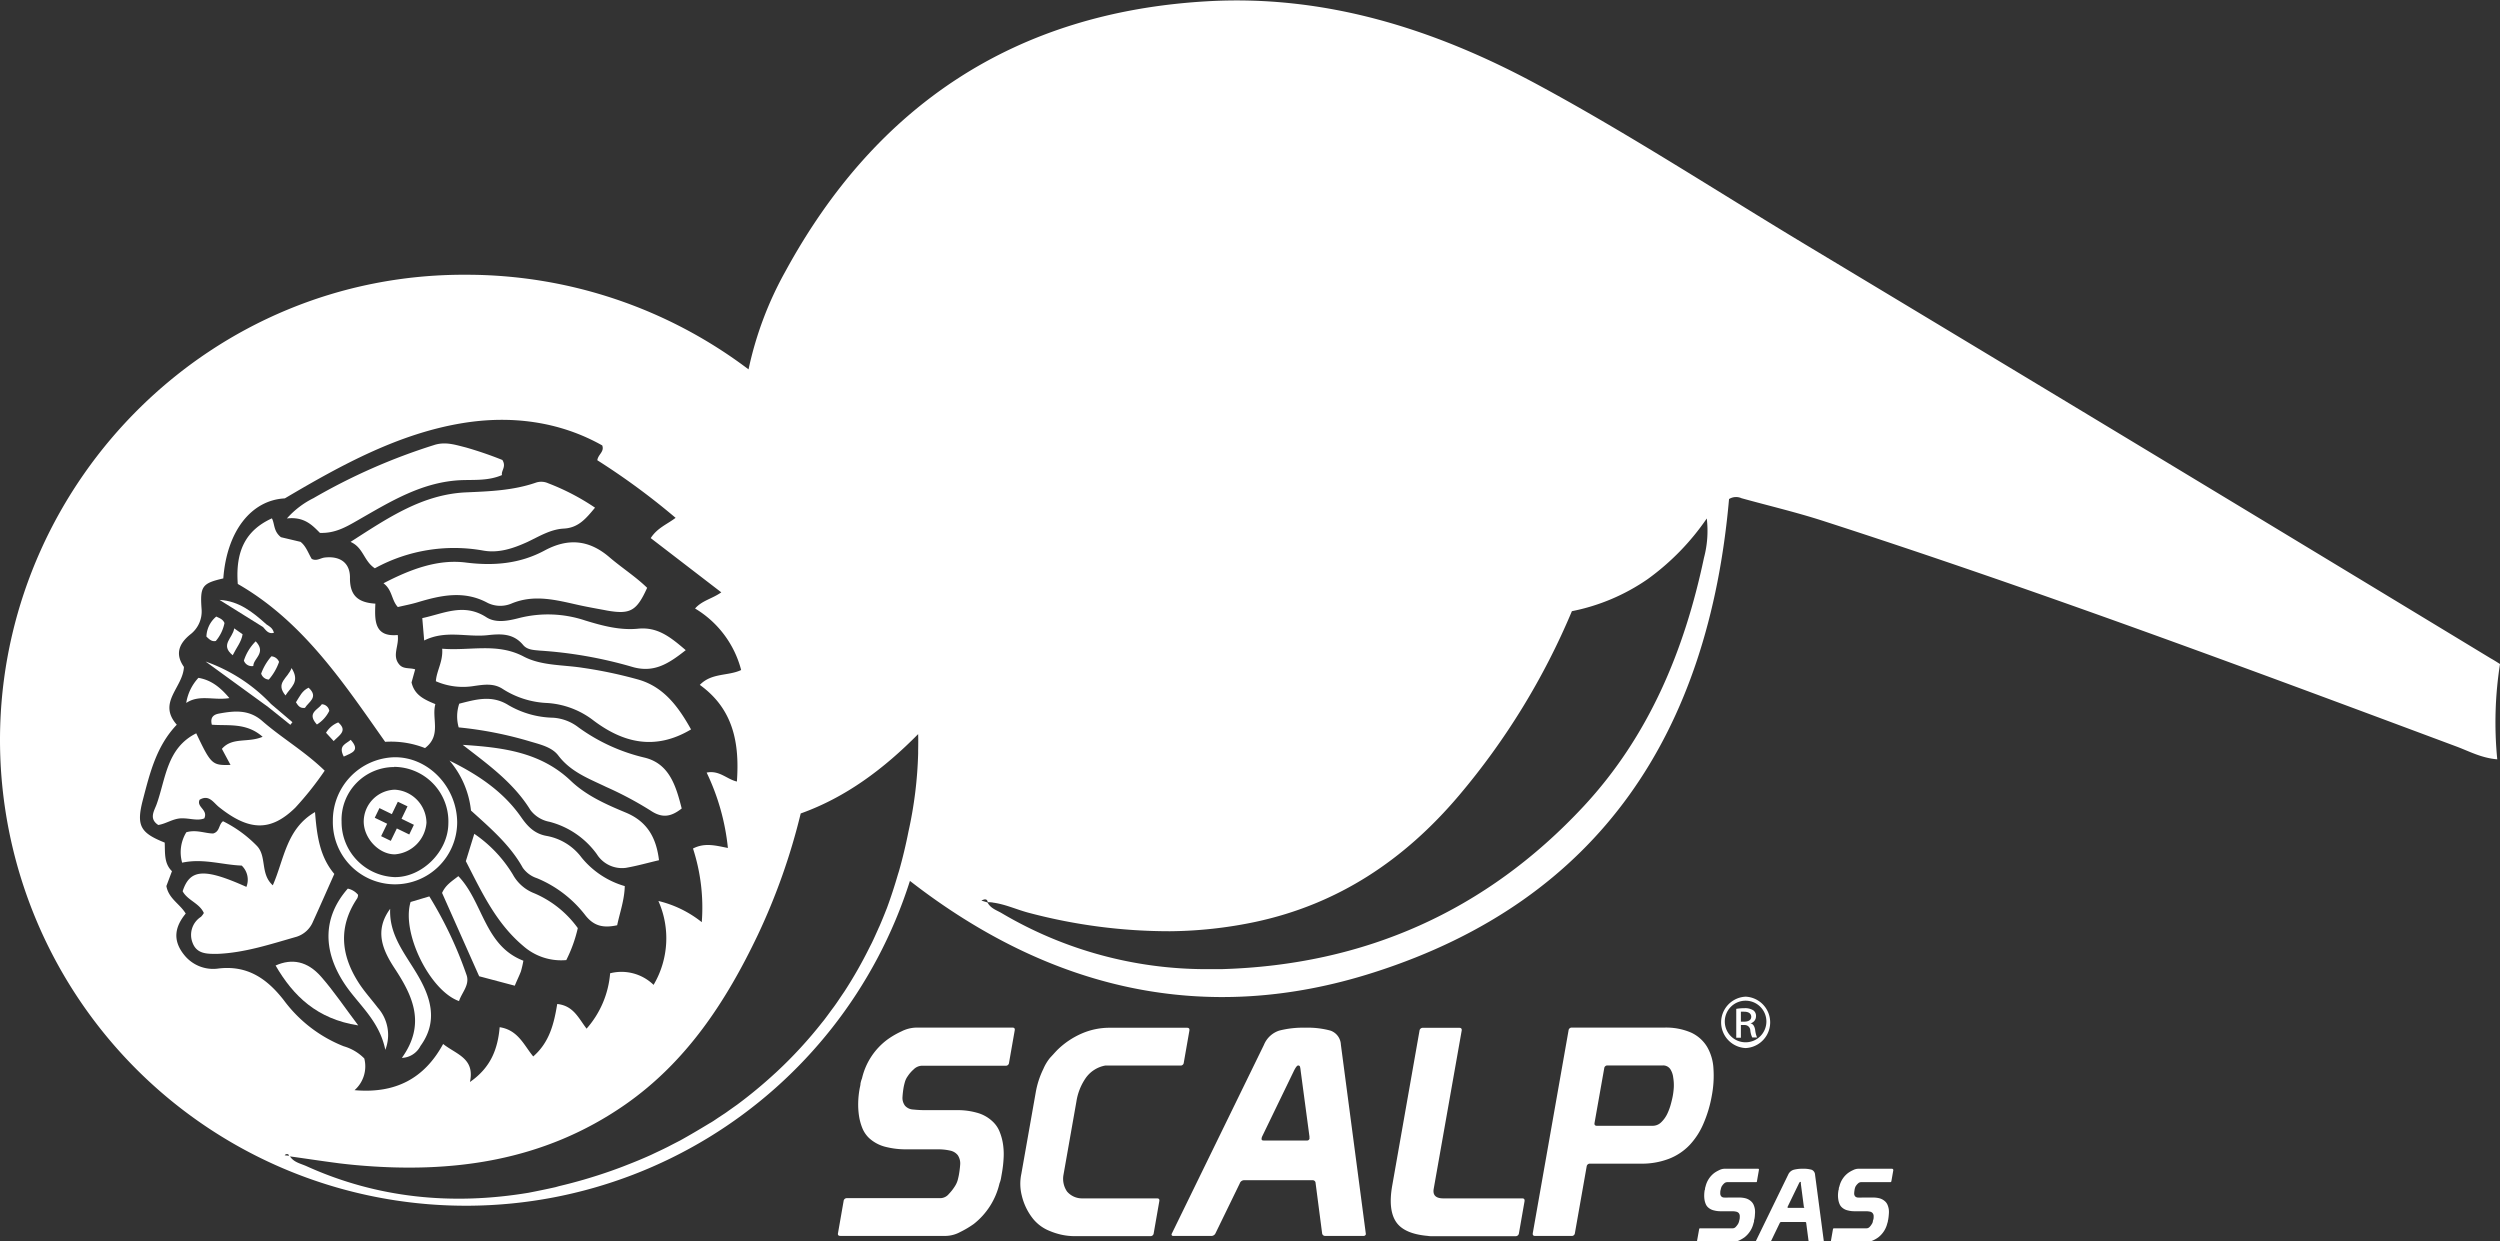 <svg xmlns="http://www.w3.org/2000/svg" id="Vrstva_1" data-name="Vrstva 1" viewBox="0 0 447.04 221.99"><rect x="0" y="0" width="447.04" height="221.99" fill="#333333" stroke="none"/><path d="M220.74,203.46H203.55a6.14,6.14,0,0,0-2.66.68,15,15,0,0,0-2.43,1.4,12,12,0,0,0-4.62,7,5,5,0,0,0-.27.93c0,.31-.11.64-.17,1a16.26,16.26,0,0,0-.24,2.41,13.82,13.82,0,0,0,.15,2.4,9.8,9.8,0,0,0,.6,2.18,5.16,5.16,0,0,0,1.18,1.74,6.76,6.76,0,0,0,3.06,1.61,14.82,14.82,0,0,0,3.38.42h5.87a9.73,9.73,0,0,1,2.22.23,2.32,2.32,0,0,1,1.34.81,2.64,2.64,0,0,1,.44,1.64,17.2,17.2,0,0,1-.21,1.74c-.06.38-.15.74-.24,1.09a4.13,4.13,0,0,1-.5,1.09,8.42,8.42,0,0,1-1.08,1.38,2,2,0,0,1-1.48.75H191.16a.57.57,0,0,0-.61.52l-1,5.72q-.11.51.42.51h18.9a5.66,5.66,0,0,0,2.54-.7,17.18,17.18,0,0,0,2.41-1.43,12.91,12.91,0,0,0,4.61-7.27,4.45,4.45,0,0,0,.26-.88l.19-1.09a21,21,0,0,0,.28-2.5,12.19,12.19,0,0,0-.1-2.49,9.63,9.63,0,0,0-.6-2.24,5,5,0,0,0-1.16-1.76,6.54,6.54,0,0,0-3-1.69,12.6,12.6,0,0,0-3.29-.44h-5.82a20.07,20.07,0,0,1-2.19-.11,2.06,2.06,0,0,1-1.46-.67,2.3,2.3,0,0,1-.46-1.56,16.46,16.46,0,0,1,.2-1.72,10.34,10.34,0,0,1,.24-1,3.26,3.26,0,0,1,.49-1,6,6,0,0,1,1.07-1.23,2.19,2.19,0,0,1,1.44-.65h15a.56.56,0,0,0,.61-.52l1-5.71C221.23,203.63,221.09,203.46,220.74,203.46Z" transform="translate(-39.7 -19.71)" fill="#fff"></path><path d="M246.58,234H233.13a3.52,3.52,0,0,1-2.62-1.22,4,4,0,0,1-.66-2.89l2.32-13.15a10.11,10.11,0,0,1,1.76-4.38,5.48,5.48,0,0,1,3.39-2.11h13.46a.56.56,0,0,0,.6-.52l1-5.72c.06-.35-.08-.52-.43-.52H238.2a12.44,12.44,0,0,0-5,1,14.51,14.51,0,0,0-4.36,2.9c-.46.46-.92,1-1.38,1.48a8.32,8.32,0,0,0-1.2,2,15.59,15.59,0,0,0-1.36,4.21l-2.57,14.55a8.56,8.56,0,0,0,.09,3.9,10.56,10.56,0,0,0,1.85,3.92,7.24,7.24,0,0,0,3.12,2.37,12.17,12.17,0,0,0,2,.65,11.16,11.16,0,0,0,2.7.28h13.3a.56.56,0,0,0,.61-.51l1-5.72C247.07,234.14,246.93,234,246.58,234Z" transform="translate(-39.7 -19.71)" fill="#fff"></path><path d="M277.61,204a15.59,15.59,0,0,0-4.56-.52,17,17,0,0,0-4.61.52,4.45,4.45,0,0,0-2.73,2.55L249.19,240.4c0,.21.08.32.36.32h6.75a.83.83,0,0,0,.77-.52l4.32-8.88a.83.83,0,0,1,.77-.57h12.25a.52.52,0,0,1,.54.52l1.17,9v0a.53.53,0,0,0,.59.44h6.81a.39.39,0,0,0,.42-.32l-4.47-33.88A2.78,2.78,0,0,0,277.61,204Zm-3.75,19.29a.42.42,0,0,1-.47.36h-7.74c-.28,0-.4-.12-.35-.37a.21.21,0,0,1,0-.1.3.3,0,0,0,.05-.16l5.73-11.84c.32-.63.56-.94.74-.94a.32.32,0,0,1,.33.18,3.9,3.9,0,0,1,.13.76L273.86,223a.22.22,0,0,0,0,.16.17.17,0,0,1,0,.1Z" transform="translate(-39.7 -19.71)" fill="#fff"></path><path d="M311.88,234H297.8c-1.35,0-1.93-.57-1.73-1.71l5-28.27c.06-.35-.08-.52-.43-.52h-6.5a.58.58,0,0,0-.61.52l-4.87,27.65c-.52,2.9-.29,5.08.67,6.52s2.86,2.28,5.69,2.52a3.14,3.14,0,0,0,.61.05h15.07a.58.58,0,0,0,.61-.52l1-5.72C312.36,234.14,312.22,234,311.88,234Z" transform="translate(-39.7 -19.71)" fill="#fff"></path><path d="M345.8,215.62a19,19,0,0,0,.29-4.88,8.61,8.61,0,0,0-1.14-3.85,6.55,6.55,0,0,0-2.82-2.52,11.22,11.22,0,0,0-4.78-.91H320.78a.56.56,0,0,0-.6.52l-.1.57-6.29,35.65c-.06.35.08.52.43.52h6.5a.56.56,0,0,0,.6-.52l2.1-11.9h0a.57.57,0,0,1,.61-.51h9a13.55,13.55,0,0,0,5.08-.86,10.17,10.17,0,0,0,3.71-2.46,13,13,0,0,0,2.49-3.85A22.14,22.14,0,0,0,345.8,215.62ZM339,214.19a13.12,13.12,0,0,1-.17,1.43c-.06.35-.17.83-.33,1.43a10.45,10.45,0,0,1-.65,1.8,5.26,5.26,0,0,1-1.08,1.52,2.16,2.16,0,0,1-1.59.65h-9.92c-.35,0-.49-.17-.43-.52l1.73-9.76h0a.56.56,0,0,1,.61-.51H337a1.54,1.54,0,0,1,1.37.65,3.5,3.5,0,0,1,.53,1.53A8.25,8.25,0,0,1,339,214.19Z" transform="translate(-39.7 -19.71)" fill="#fff"></path><path d="M353.88,230.88l.35-2q0-.18-.15-.18h-6a2.18,2.18,0,0,0-.94.24,6,6,0,0,0-.85.48,4.26,4.26,0,0,0-1.61,2.45,2,2,0,0,0-.09.33c0,.1,0,.22-.07.34a6,6,0,0,0-.08.84,4.74,4.74,0,0,0,.05.84,3.29,3.29,0,0,0,.21.76,1.69,1.69,0,0,0,.41.61,2.3,2.3,0,0,0,1.07.56,4.71,4.71,0,0,0,1.18.15h2.05a3.3,3.3,0,0,1,.77.08.84.84,0,0,1,.47.29.92.92,0,0,1,.15.57c0,.2,0,.4-.07.61a2.49,2.49,0,0,1-.09.37,1.46,1.46,0,0,1-.17.38,3.05,3.05,0,0,1-.38.49.75.75,0,0,1-.52.26h-5.84a.18.18,0,0,0-.2.18l-.36,2a.14.14,0,0,0,.15.18h6.6a2.12,2.12,0,0,0,.89-.25,6,6,0,0,0,.84-.5,4.51,4.51,0,0,0,1.61-2.54,1.58,1.58,0,0,0,.09-.31c0-.12,0-.24.06-.38a5.16,5.16,0,0,0,.1-.87,4.22,4.22,0,0,0,0-.87,3.46,3.46,0,0,0-.21-.78,1.81,1.81,0,0,0-.41-.62,2.4,2.4,0,0,0-1-.59,4.43,4.43,0,0,0-1.15-.15h-2a6.45,6.45,0,0,1-.76,0,.71.71,0,0,1-.51-.23.83.83,0,0,1-.16-.55c0-.2,0-.4.07-.6a2.37,2.37,0,0,1,.09-.36,1,1,0,0,1,.17-.36,2.16,2.16,0,0,1,.37-.43.82.82,0,0,1,.51-.22h5.24A.2.2,0,0,0,353.88,230.88Z" transform="translate(-39.7 -19.71)" fill="#fff"></path><path d="M363.65,228.88a5.36,5.36,0,0,0-1.59-.18,6.17,6.17,0,0,0-1.61.18,1.57,1.57,0,0,0-1,.89l-5.76,11.83c0,.07,0,.11.12.11h2.36a.28.28,0,0,0,.27-.18l1.5-3.11a.32.32,0,0,1,.28-.2h4.27a.19.19,0,0,1,.19.19l.41,3.13h0a.18.18,0,0,0,.2.16h2.39a.13.13,0,0,0,.14-.11l-1.56-11.83A1,1,0,0,0,363.65,228.88Zm-1.31,6.7a0,0,0,0,1,0,0h0a.15.15,0,0,1-.17.12h-2.69c-.1,0-.14,0-.13-.13l0,0s0,0,0-.06l2-4.13c.1-.22.19-.33.25-.33a.11.11,0,0,1,.12.06,2.51,2.51,0,0,1,0,.27l.54,4.13Z" transform="translate(-39.7 -19.71)" fill="#fff"></path><path d="M378,228.7h-6a2.18,2.18,0,0,0-.93.24,5.46,5.46,0,0,0-.85.48,4.21,4.21,0,0,0-1.61,2.45,1.39,1.39,0,0,0-.1.33c0,.1,0,.22-.06.34a6,6,0,0,0-.09.84,4.75,4.75,0,0,0,.06.84,3.29,3.29,0,0,0,.21.76,1.69,1.69,0,0,0,.41.61,2.3,2.3,0,0,0,1.07.56,4.66,4.66,0,0,0,1.18.15h2.05a3.44,3.44,0,0,1,.78.08.78.78,0,0,1,.46.29.87.87,0,0,1,.16.57c0,.2,0,.4-.08.61s-.05.25-.08.37a1.21,1.21,0,0,1-.18.38,2.52,2.52,0,0,1-.37.49.75.75,0,0,1-.52.26h-5.85a.19.19,0,0,0-.2.18l-.35,2a.14.14,0,0,0,.15.18h6.6a2.08,2.08,0,0,0,.88-.25,5,5,0,0,0,.84-.5,4.51,4.51,0,0,0,1.61-2.54,1.58,1.58,0,0,0,.09-.31c0-.12.05-.24.07-.38a8.58,8.58,0,0,0,.1-.87,4.23,4.23,0,0,0,0-.87,3.46,3.46,0,0,0-.21-.78,1.79,1.79,0,0,0-.4-.62,2.45,2.45,0,0,0-1-.59,4.48,4.48,0,0,0-1.15-.15h-2a6.62,6.62,0,0,1-.77,0,.73.73,0,0,1-.51-.23.82.82,0,0,1-.15-.55,4.09,4.09,0,0,1,.07-.6c0-.12.05-.24.08-.36a1.19,1.19,0,0,1,.17-.36,2.21,2.21,0,0,1,.38-.43.77.77,0,0,1,.5-.22h5.24a.2.2,0,0,0,.21-.18l.35-2Q378.2,228.7,378,228.7Z" transform="translate(-39.7 -19.71)" fill="#fff"></path><path d="M351.85,207.12a4.6,4.6,0,0,0,0-9.19h0a4.6,4.6,0,0,0,0,9.19Zm0-8.47h0a3.72,3.72,0,1,1-3.73,3.73A3.72,3.72,0,0,1,351.87,198.65Z" transform="translate(-39.7 -19.71)" fill="#fff"></path><path d="M351,203h.68a1,1,0,0,1,1,.91,3.8,3.8,0,0,0,.35,1.32h.86a4.73,4.73,0,0,1-.33-1.28c-.1-.76-.41-1.17-.86-1.25v0a1.28,1.28,0,0,0,1-1.26,1.21,1.21,0,0,0-.47-1.06,2.73,2.73,0,0,0-1.6-.39,8.9,8.9,0,0,0-1.46.12v5.16H351Zm0-2.38a3.81,3.81,0,0,1,.59,0c.93,0,1.26.45,1.26.9,0,.64-.58.88-1.26.88H351Z" transform="translate(-39.7 -19.71)" fill="#fff"></path><path d="M116.47,180l-3.35,1c-1.68,5.51,3.47,15.89,8.66,17.72.5-1.53,1.92-2.86,1.37-4.6A70.94,70.94,0,0,0,116.47,180Z" transform="translate(-39.7 -19.71)" fill="#fff"></path><path d="M143.7,173.06a10,10,0,0,0-6.29-3.88c-2.08-.38-3.32-1.62-4.5-3.32-3.22-4.64-7.8-7.66-12.83-10.14a16.42,16.42,0,0,1,3.84,8.93c3.5,3.17,7,6.16,9.26,10.23a5,5,0,0,0,2.55,1.87,21.07,21.07,0,0,1,8.51,6.46c1.56,2.08,3.26,2.5,5.82,1.95.46-2.22,1.29-4.46,1.36-7A15.5,15.5,0,0,1,143.7,173.06Z" transform="translate(-39.7 -19.71)" fill="#fff"></path><path d="M135.23,179.44a7.41,7.41,0,0,1-3.83-3.36,23.56,23.56,0,0,0-6.89-7.27L123,173.7c2.85,5.54,5.39,11.07,10.27,15.17a10.25,10.25,0,0,0,7.69,2.52,25,25,0,0,0,2.06-5.72h0A18.55,18.55,0,0,0,135.23,179.44Z" transform="translate(-39.7 -19.71)" fill="#fff"></path><path d="M121.66,176.38c-1.21.94-2.29,1.6-2.91,3l6.63,14.9,6.37,1.69c.41-1,.78-1.73,1.09-2.53a18.78,18.78,0,0,0,.45-1.94h0C126.31,188.82,126.1,181,121.66,176.38Z" transform="translate(-39.7 -19.71)" fill="#fff"></path><path d="M151.57,165c-3.47-1.45-7-3-9.77-5.64-5.46-5.22-12.34-6-19.36-6.46,4.51,3.5,9.08,6.75,12.11,11.66a5.52,5.52,0,0,0,3.41,2.1,15.14,15.14,0,0,1,8.45,5.77,5.31,5.31,0,0,0,5.24,2.46c2-.35,3.91-.9,5.89-1.36C157.06,169.56,155.48,166.61,151.57,165Z" transform="translate(-39.7 -19.71)" fill="#fff"></path><path d="M153.79,132.13c-3.22.32-6.36-.52-9.43-1.46a21,21,0,0,0-11.74-.47c-2,.52-4.28,1-6-.15-4-2.55-7.59-.62-11.41.19l.34,4c3.84-1.92,7.64-.54,11.34-.95,2.43-.27,4.62-.33,6.36,1.76.74.88,1.89.89,3,1a76.38,76.38,0,0,1,16.3,2.85c4,1.25,6.64-.46,9.77-2.93C159.58,133.62,157.29,131.78,153.79,132.13Z" transform="translate(-39.7 -19.71)" fill="#fff"></path><path d="M153.92,141.25a78.76,78.76,0,0,0-10-2.12c-3.54-.56-7.36-.35-10.54-2-4.77-2.54-9.58-1-14.61-1.42.17,2.33-1,3.91-1.13,5.82a12.14,12.14,0,0,0,6.86.84c1.72-.24,3.48-.53,5.1.54a15.9,15.9,0,0,0,8,2.51,15.08,15.08,0,0,1,8.26,3.15c5.21,3.91,10.92,5.44,17.41,1.57C161,146.07,158.41,142.57,153.92,141.25Z" transform="translate(-39.7 -19.71)" fill="#fff"></path><path d="M154.94,155.18a32.88,32.88,0,0,1-11.78-5.39,8.29,8.29,0,0,0-4.54-1.74,16.53,16.53,0,0,1-8-2.25c-3-1.88-5.87-1-8.8-.26a7.13,7.13,0,0,0-.1,4.24,67.47,67.47,0,0,1,12.89,2.55c1.77.52,3.77,1,4.88,2.42,2.25,3,5.48,4.17,8.61,5.68a62.91,62.91,0,0,1,7.94,4.23c2.11,1.42,3.69,1.09,5.56-.38C160.58,160.27,159.4,156.25,154.94,155.18Z" transform="translate(-39.7 -19.71)" fill="#fff"></path><path d="M102.41,152c-.84.76-2.28,1-1.24,3C102.64,154.32,104.16,153.94,102.41,152Z" transform="translate(-39.7 -19.71)" fill="#fff"></path><path d="M92.62,145.29c.4.65.75,1.11,1.61,1,.63-1.06,2.52-1.9.65-3.61C93.71,143.22,93.3,144.23,92.62,145.29Z" transform="translate(-39.7 -19.71)" fill="#fff"></path><path d="M98.58,146.82a1.4,1.4,0,0,0-1.34-1.18c-.66,1-2.75,1.54-.87,3.62A5.92,5.92,0,0,0,98.58,146.82Z" transform="translate(-39.7 -19.71)" fill="#fff"></path><path d="M103.89,195.53c-3.24-5-3.76-10.07-.29-15.22a1.74,1.74,0,0,0,.13-.59,3.24,3.24,0,0,0-1.84-1.11h0c-4.4,5-4.57,10.92-.64,16.93,2.44,3.74,6.25,6.54,7.35,11.9a7.34,7.34,0,0,0-1.34-7.53C106.15,198.45,104.89,197.07,103.89,195.53Z" transform="translate(-39.7 -19.71)" fill="#fff"></path><path d="M110.31,172.48a6.13,6.13,0,0,0,5.65-5.66,6,6,0,0,0-5.66-5.9,5.73,5.73,0,0,0-5.56,5.59C104.68,169.55,107.43,172.5,110.31,172.48Zm-2.76-8.27,2.22,1.08,1.07-2.22,1.73.83-1.07,2.22,2.21,1.08-.83,1.73-2.22-1.08-1.08,2.22-1.73-.84,1.08-2.22-2.22-1.07Z" transform="translate(-39.7 -19.71)" fill="#fff"></path><path d="M110.16,177.84a11.12,11.12,0,0,0,11.29-11c0-6.43-5.21-11.84-11.29-11.72a11.3,11.3,0,0,0-10.94,11.37h0A11.12,11.12,0,0,0,110.16,177.84Zm0-21a9.76,9.76,0,0,1,9.71,10.21c-.08,5-4.78,9.6-9.65,9.5a9.86,9.86,0,0,1-9.44-9.91A9.42,9.42,0,0,1,110.2,156.87Z" transform="translate(-39.7 -19.71)" fill="#fff"></path><path d="M137.1,118.14c-4.44,2.39-9.12,2.79-14.12,2.16s-9.86,1.19-14.71,3.71c1.6,1.18,1.41,3,2.57,4.25,1.19-.28,2.42-.51,3.6-.87,4.17-1.25,8.27-2.13,12.44.12a5.14,5.14,0,0,0,4.29.12c4.08-1.7,8-.62,12,.27,1.7.38,3.43.67,5.15,1,4.09.7,5.23.06,7.1-4.08-2.06-2-4.52-3.57-6.72-5.45C145,116.18,141.24,115.92,137.1,118.14Z" transform="translate(-39.7 -19.71)" fill="#fff"></path><path d="M109.47,182.22c-2.88,3.92-1.36,7.38.85,10.73,3.24,4.93,5.55,9.92,1.24,15.93h0a3.91,3.91,0,0,0,3.33-2.14c3.3-4.54,1.75-8.94-.74-13.06C112,190.09,109.26,186.81,109.47,182.22Z" transform="translate(-39.7 -19.71)" fill="#fff"></path><path d="M100.18,148.89A4.44,4.44,0,0,0,98,150.74l1.37,1.49C100.37,151.15,101.92,150.39,100.18,148.89Z" transform="translate(-39.7 -19.71)" fill="#fff"></path><path d="M76.23,166.05c.73-1.56-1.44-2-.84-3.33,1.68-1,2.47.51,3.46,1.3,5.42,4.33,9.28,4.39,13.65.12a57,57,0,0,0,5.26-6.62h0c-3.6-3.49-7.68-5.84-11.17-8.89-2.39-2.09-5-1.82-7.69-1.33-.9.16-1.68.59-1.32,2,2.89.23,6.17-.42,9.08,2.16-2.65,1.13-5.42,0-7.28,2.16l1.54,2.87c-3.28.1-3.48-.08-6.13-5.65-5.3,2.64-5.44,8.14-7.1,12.73-.41,1.12-1.4,2.55.31,3.66,1.43-.22,2.64-1.16,4.16-1.19S75,166.54,76.23,166.05Z" transform="translate(-39.7 -19.71)" fill="#fff"></path><path d="M80.72,144.54c-1.63-1.93-3.25-3.23-5.54-3.62A8.57,8.57,0,0,0,73,145.41C75.34,143.84,77.94,145,80.72,144.54Z" transform="translate(-39.7 -19.71)" fill="#fff"></path><path d="M91.62,149.32l.37-.47-3.82-3.25A29.72,29.72,0,0,0,76.46,138l11.22,8.16Z" transform="translate(-39.7 -19.71)" fill="#fff"></path><path d="M78.29,134.33a7.08,7.08,0,0,0,1.55-3.21c-.29-.69-.86-.86-1.47-1.16a4.88,4.88,0,0,0-1.76,3.58C77.16,134.07,77.57,134.47,78.29,134.33Z" transform="translate(-39.7 -19.71)" fill="#fff"></path><path d="M486.74,138.45c-.65-.41-1.14-.73-1.64-1q-61.2-37.12-122.54-74c-16-9.63-31.64-19.84-48.08-28.7-18.4-9.91-37.94-16.06-59.1-14.8-34,2-59,18.46-75.24,48.29a62.8,62.8,0,0,0-6.59,17.52,83.65,83.65,0,0,0-50.42-16.92c-45.72-.26-82,36.54-83.39,80.61a83.31,83.31,0,0,0,162.67,27.78c24.82,19.29,52.6,26.11,83,16.35,40.63-13,59.82-43.23,63.47-84.63h0a2.36,2.36,0,0,1,2.23-.15c4.81,1.33,9.67,2.48,14.42,4,38.2,12.33,75.8,26.36,113.4,40.39,2.26.84,4.46,2.06,7.32,2.3A67.51,67.51,0,0,1,486.74,138.45ZM78.81,192.89a6.62,6.62,0,0,1-6.22-2.48c-2.07-2.6-1.61-5,.32-7.34-1.06-1.75-3.06-2.67-3.46-4.92l1-2.66c-1.46-1.4-1.21-3.32-1.3-5.11-4.35-1.74-5.11-3-3.91-7.62,1.25-4.77,2.41-9.63,6.07-13.46-3.52-4,1.1-6.6,1.28-10.33-1.46-2.08-1.17-4,1.25-5.9a5.16,5.16,0,0,0,1.91-4.39c-.3-4.13.06-4.66,3.88-5.54.63-8.45,5-14,11-14.31,10.27-6.08,20.45-11.61,31.84-13.47,8.48-1.38,17.16-.37,24.92,4,.42,1.14-.74,1.59-.88,2.65a125.56,125.56,0,0,1,14,10.3c-1.56,1.18-3.27,1.79-4.45,3.62l12.62,9.7c-1.63,1.15-3.45,1.46-4.69,2.89a18.12,18.12,0,0,1,8.24,11c-2.33,1.11-5.26.46-7.39,2.66,6,4.32,7.12,10.39,6.63,17.28-1.8-.4-3.12-2.06-5.41-1.6a40.64,40.64,0,0,1,3.8,13.48c-2.13-.41-4.11-1-6.24.1a34.19,34.19,0,0,1,1.57,13.17,19.81,19.81,0,0,0-7.76-3.79,16.39,16.39,0,0,1-.86,15,8.24,8.24,0,0,0-7.77-2.07,17,17,0,0,1-4.21,9.9c-1.44-1.87-2.34-4.11-5.25-4.41-.56,3.42-1.35,6.83-4.29,9.38-1.66-2-2.7-4.73-6-5.23-.34,3.83-1.53,7.18-5.32,9.8.93-4.26-2.44-4.93-4.79-6.8-3.34,6.14-8.49,8.91-15.84,8.26a5.68,5.68,0,0,0,1.74-5.67,8.43,8.43,0,0,0-3.68-2.18,24.56,24.56,0,0,1-10.72-8.25C87.47,194.75,84,192.29,78.81,192.89ZM203.88,153.8c0,.21,0,.43,0,.64a73.19,73.19,0,0,1-1.72,13.91q-.72,3.66-1.7,7.1c-.06.2-.12.38-.18.57q-.91,3.15-2,6.11l-.06.14c-.39,1-.8,2-1.23,3-.1.22-.2.42-.29.64-.37.82-.73,1.64-1.12,2.44l-.4.78a78.08,78.08,0,0,1-4.45,7.82l-.49.72c-.44.65-.87,1.31-1.33,1.94-.16.23-.33.44-.49.66-.47.64-.93,1.28-1.41,1.9l-.27.33a77.77,77.77,0,0,1-8.17,8.88c-.11.11-.22.2-.33.3a81.85,81.85,0,0,1-6.72,5.56l-1.5,1.06c-.32.23-.64.47-1,.69l-.94.62c-.52.35-1,.7-1.57,1l-.11.07c-1.65,1-3.34,2-5.05,2.95l-1.38.71c-.42.22-.83.44-1.25.64-.61.31-1.23.59-1.84.88l-.82.39q-2.07.93-4.17,1.74c-.94.38-1.9.73-2.85,1.07q-2.47.87-4.95,1.59c-1.46.42-2.92.81-4.38,1.15L139,232c-1.61.36-3.22.69-4.82,1-13.58,2.25-26.94,1-39.65-4.75-1.06-.48-2.32-.69-3-1.8h-.1l0-.07-.82-.08a.8.8,0,0,1,.16-.16l.06-.05.07,0,.08,0,.05,0h.1l.07,0h0l.07.07v0a.41.41,0,0,1,.07.11h0l.06.15h.08a.18.18,0,0,0,.05.07c2.77.38,5.53.81,8.31,1.17l.52.07c1,.12,2,.23,3,.32,17.19,1.56,33.56-.69,48.12-10.81,11-7.66,18.07-18.48,23.73-30.35a113,113,0,0,0,7.67-21.72c8.11-2.9,14.88-8,21-14.19C203.91,151.86,203.9,152.83,203.88,153.8ZM344.4,119.45c-3.5,16.58-9.86,31.9-21.52,44.44-17.46,18.75-39.21,28.4-64.82,29.12-.86,0-1.72,0-2.58,0a71.89,71.89,0,0,1-36.64-10c-.91-.54-2-.85-2.56-1.93l-1.09-.33a2.07,2.07,0,0,1,.61-.22c.28,0,.45.1.53.51.33,0,.65,0,1,.08,2.25.31,4.32,1.31,6.51,1.86a98,98,0,0,0,25.08,3.25,76.8,76.8,0,0,0,15.21-1.66C279,181.4,290.83,173.47,300.55,162a127.18,127.18,0,0,0,20.23-33,36.14,36.14,0,0,0,13.56-5.74,44,44,0,0,0,10.56-10.84h0A18.87,18.87,0,0,1,344.4,119.45Z" transform="translate(-39.7 -19.71)" fill="#fff"></path><path d="M103.76,203.07h0c-2.41-3.19-4.35-6.1-6.64-8.71-2.46-2.8-5.23-3.3-8.14-2C92.15,197.82,96.39,201.93,103.76,203.07Z" transform="translate(-39.7 -19.71)" fill="#fff"></path><path d="M95.67,184.51c1.28-2.8,2.52-5.63,3.81-8.53-2.64-3.12-3.12-6.94-3.45-11.06-5.16,3-5.51,8.47-7.55,13.1-2.32-2.09-1-5.22-2.9-7.11a22.11,22.11,0,0,0-6-4.35c-.81.61-.54,1.84-1.76,2.19-1.43,0-3-.74-4.8-.22a6.83,6.83,0,0,0-.75,5.44c3.76-.81,7.21.4,10.65.52a3.49,3.49,0,0,1,.84,3.81h0c-7.55-3.39-10.1-3.21-11.4.78.87,1.63,3,2.12,3.79,3.89a3.36,3.36,0,0,1-.51.68,3.84,3.84,0,0,0-1.51,4.63c.76,2.06,2.63,2,4.42,2,4.89-.19,9.51-1.73,14.17-3.06A4.72,4.72,0,0,0,95.67,184.51Z" transform="translate(-39.7 -19.71)" fill="#fff"></path><path d="M102.38,116.61c2.31,1,2.36,3.43,4.35,4.72a29.49,29.49,0,0,1,19.43-3.16c2.76.48,5.35-.41,7.86-1.55,2.11-1,4.13-2.27,6.5-2.39,2.65-.14,4-1.85,5.58-3.74a41.3,41.3,0,0,0-8.39-4.37,3,3,0,0,0-2.26-.08c-4,1.37-8.15,1.53-12.33,1.71C115.22,108.08,109,112.37,102.38,116.61Z" transform="translate(-39.7 -19.71)" fill="#fff"></path><path d="M86.4,140.16a1.52,1.52,0,0,0,1.37,1.07,9.72,9.72,0,0,0,1.83-3.16,1.6,1.6,0,0,0-1.37-1A9.76,9.76,0,0,0,86.4,140.16Z" transform="translate(-39.7 -19.71)" fill="#fff"></path><path d="M81.31,136.88c.69-1.41,1.55-2.36,1.77-3.75l-1.5-1.06C81.32,133.85,79,135,81.31,136.88Z" transform="translate(-39.7 -19.71)" fill="#fff"></path><path d="M90.75,144.07c.93-1.51,2.67-2.41,1.09-4.9C91.14,141.05,88.88,141.8,90.75,144.07Z" transform="translate(-39.7 -19.71)" fill="#fff"></path><path d="M96.91,115c2.7.1,4.68-1.06,6.72-2.23,5.89-3.37,11.68-7,18.83-7.21,2.3-.06,4.68.1,7-.9-.17-.82.83-1.48.07-2.7A66.78,66.78,0,0,0,123,99.72c-1.83-.45-3.65-1.1-5.71-.42a106.88,106.88,0,0,0-21.54,9.49A15.61,15.61,0,0,0,91,112.42C94.14,112.05,95.6,113.69,96.91,115Z" transform="translate(-39.7 -19.71)" fill="#fff"></path><path d="M108.57,152.36a16.55,16.55,0,0,1,7.13,1.12c3-2.29,1.14-5.27,1.85-7.86-2-.83-3.73-1.6-4.26-3.88l.65-2.34c-1-.32-2.1,0-2.83-.85-1.38-1.6,0-3.36-.29-5.29-4.26.4-4.12-2.71-4-5.61-3.22-.19-4.59-1.56-4.54-4.68,0-2.67-1.83-3.88-4.54-3.56-.74.09-1.43.69-2.3.24-.61-1-1-2.27-2-3.05l-3.5-.83c-1.36-1.07-1.1-2.4-1.62-3.37-4.65,2.12-6.55,5.81-6.1,11.73C93.82,130.78,101.05,141.68,108.57,152.36Z" transform="translate(-39.7 -19.71)" fill="#fff"></path><path d="M85,138.8c0-1.37,2.39-2.34.42-4.41a8.55,8.55,0,0,0-2.11,3.45A1.5,1.5,0,0,0,85,138.8Z" transform="translate(-39.7 -19.71)" fill="#fff"></path><path d="M88.68,132.87c-.21-.88-.83-1.16-1.36-1.53-2.4-2.16-4.88-4.17-8.37-4.36l7.79,4.86C87.25,132.39,87.67,133.14,88.68,132.87Z" transform="translate(-39.7 -19.71)" fill="#fff"></path></svg>